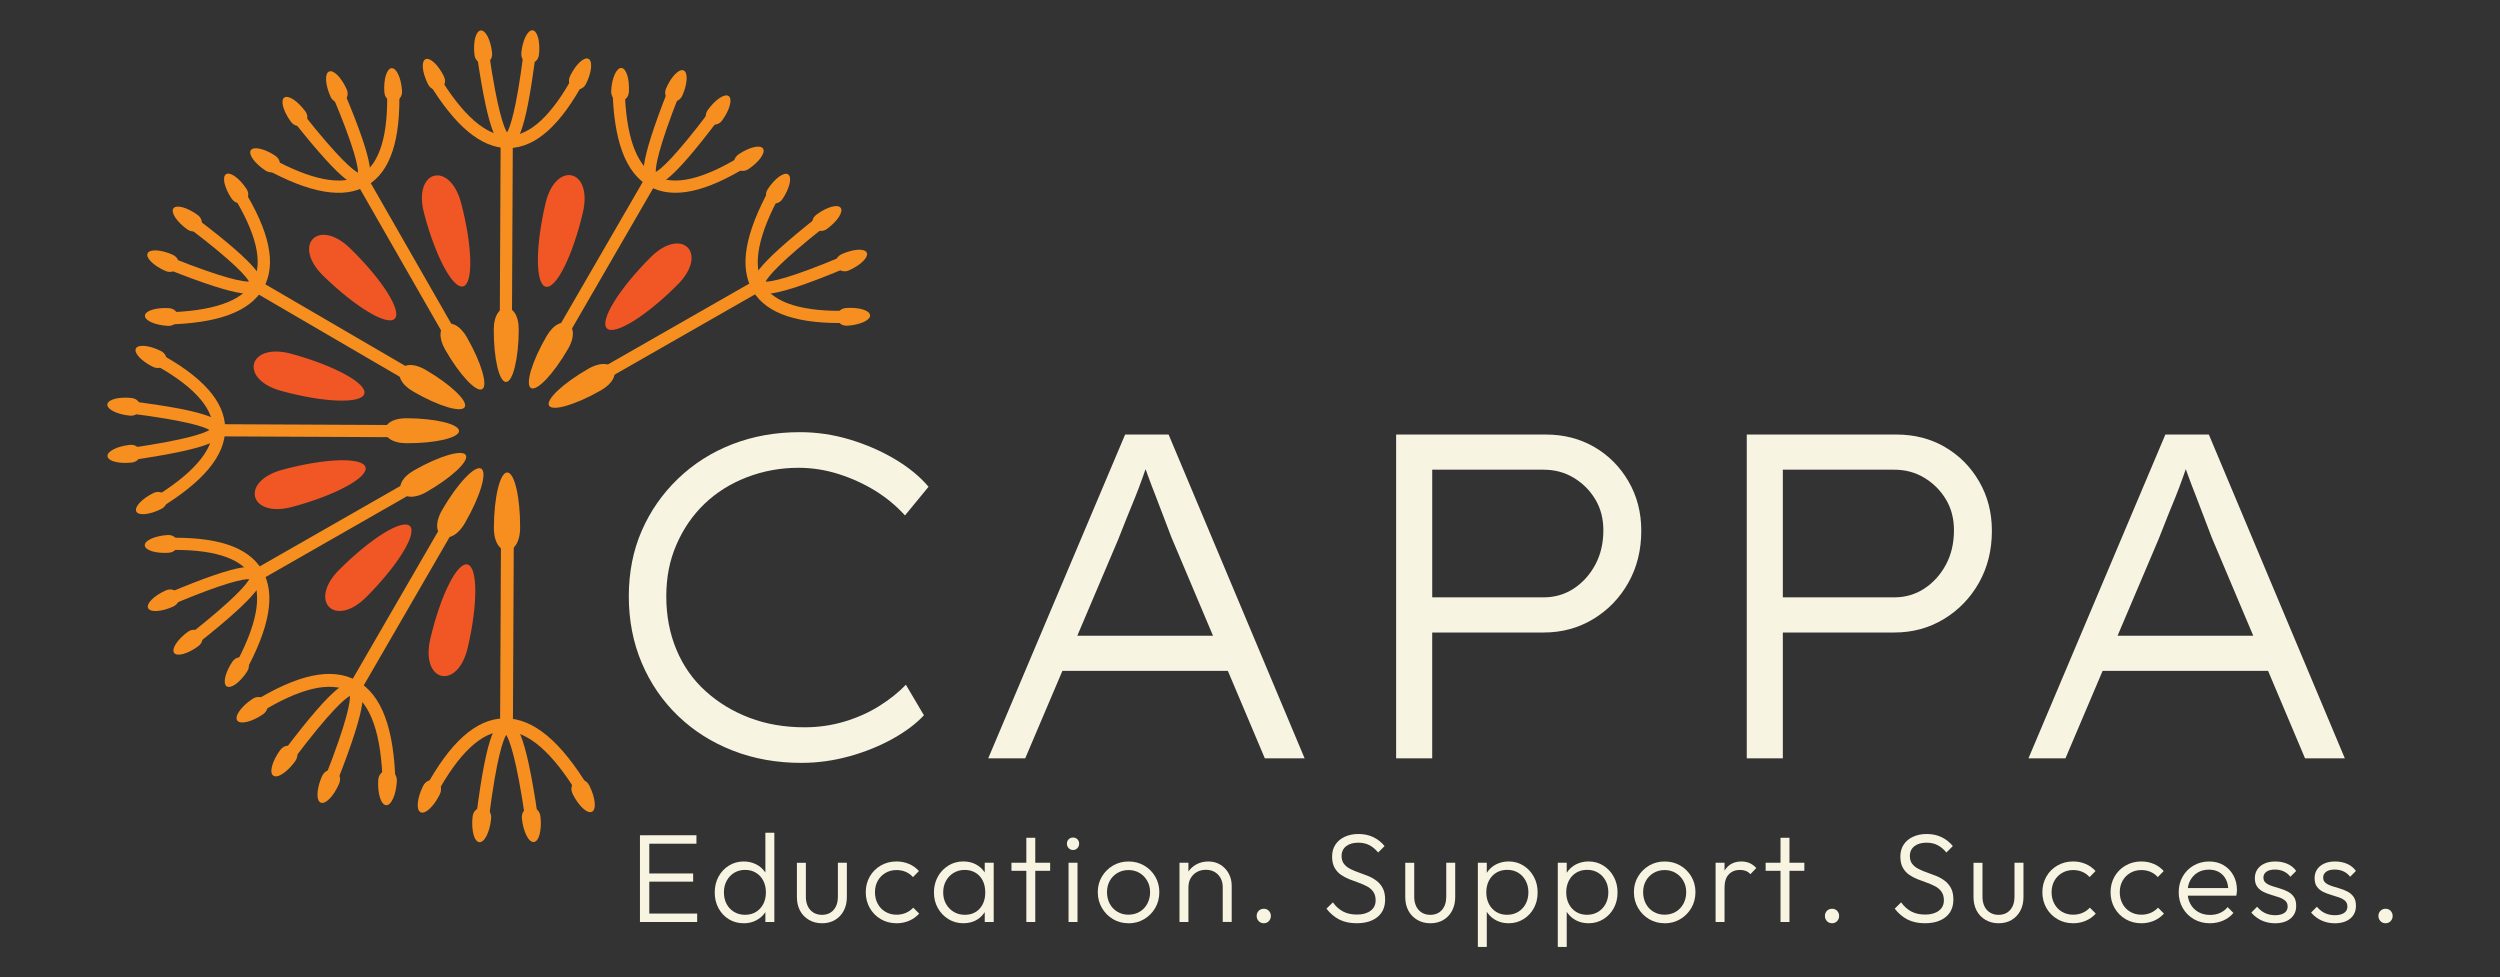 <?xml version="1.0" encoding="UTF-8"?>
<svg id="Layer_1" data-name="Layer 1" xmlns="http://www.w3.org/2000/svg" viewBox="0 0 895.37 350">
  <rect x="0" y="0" width="895.37" height="350" fill="#333333" stroke="none"/>
  <defs>
    <style>
      .cls-1 {
        fill: #f8f4e2;
      }

      .cls-1, .cls-2, .cls-3 {
        stroke-width: 0px;
      }

      .cls-2 {
        fill: #f05724;
      }

      .cls-3 {
        fill: #f78f20;
      }
    </style>
  </defs>
  <g>
    <path class="cls-1" d="M304.31,270.84c5.68-1.6,10.85-3.7,15.49-6.3,4.64-2.59,8.34-5.38,11.1-8.37l-6.46-10.93c-2.65,2.76-5.83,5.3-9.53,7.62s-7.84,4.17-12.42,5.55c-4.58,1.38-9.36,2.07-14.33,2.07-7.18,0-13.75-1.13-19.71-3.4-5.96-2.26-11.21-5.44-15.73-9.53-4.53-4.08-8.01-9.03-10.44-14.83-2.43-5.8-3.65-12.18-3.65-19.13s1.21-12.92,3.65-18.55c2.43-5.63,5.77-10.49,10.02-14.58,4.25-4.08,9.3-7.26,15.16-9.52,5.85-2.26,12.03-3.4,18.55-3.4,4.86,0,9.64.75,14.33,2.24,4.69,1.49,9.05,3.48,13.09,5.96,4.03,2.49,7.59,5.44,10.69,8.86l8.44-10.27c-3.09-3.64-7.1-6.93-12.01-9.86-4.92-2.93-10.3-5.27-16.16-7.04-5.85-1.76-11.82-2.65-17.89-2.65-8.73,0-16.79,1.44-24.19,4.31-7.4,2.87-13.89,6.99-19.46,12.34-5.58,5.36-9.91,11.57-13,18.64-3.09,7.07-4.64,14.91-4.64,23.52s1.55,16.57,4.64,23.85c3.09,7.29,7.43,13.61,13,18.97,5.58,5.36,12.12,9.5,19.63,12.42,7.51,2.93,15.68,4.39,24.52,4.39,5.85,0,11.62-.8,17.32-2.4Z"/>
    <path class="cls-1" d="M380.48,240.28h59.28l13.23,31.31h14.25l-48.71-115.96h-15.57l-49.03,115.96h13.25l13.31-31.31ZM403.62,185.28c.99-2.43,1.96-4.8,2.9-7.12.94-2.32,1.85-4.72,2.73-7.21.32-.91.69-1.98,1.03-2.93.27.73.53,1.46.8,2.19.88,2.43,1.79,4.83,2.73,7.21.94,2.38,1.88,4.83,2.82,7.37.94,2.54,1.9,5.08,2.9,7.62l14.91,35.28h-48.61l14.64-34.46c1.1-2.87,2.15-5.52,3.15-7.95Z"/>
    <path class="cls-1" d="M583.18,208.72c3.09-5.47,4.64-11.68,4.64-18.64,0-6.52-1.52-12.4-4.56-17.64-3.04-5.24-7.12-9.36-12.26-12.34-5.14-2.98-10.91-4.47-17.31-4.47h-53.67v115.96h12.92v-45.06h39.92c6.51,0,12.42-1.6,17.73-4.8,5.3-3.2,9.5-7.54,12.59-13ZM563.64,210.79c-3.21,2.1-6.79,3.15-10.77,3.15h-39.92v-45.72h39.92c3.98,0,7.56.97,10.77,2.9,3.2,1.93,5.77,4.5,7.7,7.7,1.93,3.2,2.9,6.9,2.9,11.1,0,4.64-.97,8.75-2.9,12.34-1.93,3.59-4.5,6.43-7.7,8.53Z"/>
    <path class="cls-1" d="M696.58,160.1c-5.14-2.98-10.91-4.47-17.31-4.47h-53.67v115.96h12.92v-45.06h39.92c6.51,0,12.42-1.6,17.72-4.8,5.3-3.2,9.5-7.54,12.59-13,3.09-5.47,4.64-11.68,4.64-18.64,0-6.52-1.52-12.4-4.56-17.64-3.04-5.24-7.12-9.36-12.26-12.34ZM696.91,202.26c-1.94,3.59-4.5,6.43-7.71,8.53-3.2,2.1-6.79,3.15-10.76,3.15h-39.92v-45.72h39.92c3.97,0,7.56.97,10.76,2.9,3.2,1.93,5.77,4.5,7.71,7.7,1.93,3.2,2.9,6.9,2.9,11.1,0,4.64-.97,8.75-2.9,12.34Z"/>
    <path class="cls-1" d="M812.31,240.28l13.23,31.31h14.25l-48.7-115.96h-15.57l-49.03,115.96h13.25l13.3-31.31h59.27ZM776.18,185.28c.99-2.43,1.96-4.8,2.9-7.12.94-2.32,1.85-4.72,2.73-7.21.32-.91.69-1.97,1.03-2.93.26.73.53,1.46.79,2.19.88,2.43,1.8,4.83,2.74,7.21.94,2.38,1.88,4.83,2.82,7.37.93,2.54,1.9,5.08,2.9,7.62l14.91,35.28h-48.6l14.64-34.46c1.1-2.87,2.16-5.52,3.15-7.95Z"/>
  </g>
  <g>
    <g>
      <path class="cls-2" d="M101.16,168.23c15.44-4.16,28.76-4.55,29.75-.88.99,3.67-10.73,10.02-26.16,14.18-15.44,4.16-19.02-9.14-3.58-13.3Z"/>
      <path class="cls-2" d="M242.67,101.96c-11.29,11.32-22.63,18.32-25.32,15.64-2.69-2.69,4.28-14.04,15.57-25.36,11.29-11.32,21.04-1.59,9.75,9.73Z"/>
      <path class="cls-2" d="M121.49,204.06c11.29-11.32,22.63-18.32,25.32-15.64,2.69,2.69-4.28,14.04-15.57,25.36-11.29,11.32-21.04,1.59-9.75-9.73Z"/>
      <path class="cls-2" d="M208.76,76.07c-3.64,15.57-9.6,27.49-13.3,26.62-3.7-.87-3.75-14.19-.11-29.76,3.64-15.57,17.05-12.43,13.41,3.14Z"/>
      <path class="cls-2" d="M154.12,228.79c3.64-15.57,9.6-27.49,13.3-26.62,3.7.87,3.75,14.19.11,29.76-3.64,15.57-17.05,12.43-13.41-3.14Z"/>
      <path class="cls-2" d="M165.18,72.82c4.05,15.47,4.36,28.79.68,29.75-3.68.96-9.95-10.79-14-26.26-4.05-15.47,9.27-18.96,13.32-3.49Z"/>
      <path class="cls-2" d="M125.46,89c11.45,11.16,18.57,22.42,15.92,25.14s-14.09-4.12-25.53-15.28c-11.45-11.16-1.83-21.02,9.62-9.86Z"/>
      <path class="cls-2" d="M104.38,126.72c15.42,4.22,27.11,10.61,26.11,14.28-1,3.67-14.32,3.23-29.74-.99-15.42-4.22-11.79-17.5,3.63-13.29Z"/>
    </g>
    <g>
      <g>
        <path class="cls-3" d="M185.79,118.02c-.05,10.38-2.09,18.79-4.56,18.78-2.47-.01-4.43-8.44-4.39-18.82.05-10.38,8.99-10.34,8.94.04Z"/>
        <path class="cls-3" d="M204.21,27.15c2.04-4.14,4.97-6.86,6.54-6.09,1.58.78,1.2,4.76-.84,8.9-2.04,4.14-7.74,1.33-5.7-2.81Z"/>
        <path class="cls-3" d="M186.72,18.84c.48-4.59,2.29-8.16,4.03-7.98s2.77,4.05,2.29,8.64c-.48,4.59-6.81,3.93-6.32-.66Z"/>
        <path class="cls-3" d="M158.95,27.27c-2.06-4.13-5.01-6.84-6.58-6.05-1.57.78-1.17,4.77.89,8.89s7.75,1.29,5.69-2.84Z"/>
        <path class="cls-3" d="M176.24,18.87c-.51-4.59-2.33-8.15-4.08-7.95s-2.75,4.07-2.24,8.65c.51,4.59,6.83,3.89,6.32-.7Z"/>
        <rect class="cls-3" x="146.04" y="83.96" width="70.56" height="4.36" transform="translate(94.32 267.04) rotate(-89.73)"/>
        <path class="cls-3" d="M181.98,53.04c-9.63.03-19.03-7.81-28.74-23.94l3.74-2.25c8.73,14.5,17.14,21.84,25,21.82.09,0,.18,0,.26,0,7.73-.18,15.56-7.54,23.28-21.87l3.84,2.07c-8.64,16.03-17.48,23.94-27.02,24.17-.12,0-.25,0-.37,0Z"/>
        <path class="cls-3" d="M181.59,52.22c-3.2,0-6.43-2.57-10.8-32.72l4.32-.63c3.06,21.11,5.45,26.94,6.48,28.55,1-1.62,3.27-7.48,5.93-28.55l4.33.55c-3.81,30.25-7.01,32.78-10.21,32.81h-.04Z"/>
      </g>
      <g>
        <path class="cls-3" d="M176.88,188.95c.05-10.92,2.2-19.76,4.79-19.74,2.6.01,4.66,8.87,4.61,19.79-.05,10.92-9.45,10.87-9.4-.04Z"/>
        <path class="cls-3" d="M157.51,284.5c-2.14,4.35-5.22,7.22-6.88,6.4-1.66-.82-1.26-5.01.88-9.36,2.14-4.35,8.14-1.4,6,2.96Z"/>
        <path class="cls-3" d="M175.9,293.24c-.51,4.82-2.4,8.58-4.24,8.39-1.84-.19-2.92-4.26-2.41-9.08.51-4.82,7.16-4.13,6.65.7Z"/>
        <path class="cls-3" d="M205.1,284.37c2.17,4.34,5.26,7.19,6.92,6.36s1.23-5.01-.93-9.35c-2.17-4.34-8.15-1.35-5.98,2.99Z"/>
        <path class="cls-3" d="M186.92,293.21c.53,4.82,2.45,8.57,4.29,8.36,1.84-.2,2.89-4.28,2.36-9.1-.53-4.82-7.18-4.09-6.65.73Z"/>
        <rect class="cls-3" x="144.49" y="220.18" width="74.19" height="4.59" transform="translate(-41.75 403) rotate(-89.73)"/>
        <path class="cls-3" d="M180.88,257.27c10.12-.03,20.01,8.21,30.22,25.17l-3.93,2.37c-9.18-15.25-18.02-22.97-26.29-22.95-.09,0-.19,0-.28,0-8.13.19-16.37,7.93-24.48,23l-4.04-2.18c9.08-16.86,18.38-25.17,28.41-25.41.13,0,.26,0,.39,0Z"/>
        <path class="cls-3" d="M181.29,258.14c3.36,0,6.76,2.71,11.36,34.41l-4.54.66c-3.22-22.2-5.73-28.33-6.81-30.02-1.05,1.7-3.44,7.86-6.23,30.02l-4.55-.57c4.01-31.81,7.37-34.47,10.74-34.5h.04Z"/>
      </g>
      <g>
        <path class="cls-3" d="M145.61,149.79c10.38.05,18.79,2.09,18.78,4.56s-8.44,4.43-18.82,4.39c-10.38-.05-10.34-8.99.04-8.94Z"/>
        <path class="cls-3" d="M54.75,131.37c-4.14-2.04-6.86-4.97-6.09-6.54.78-1.58,4.76-1.2,8.9.84s1.33,7.74-2.81,5.7Z"/>
        <path class="cls-3" d="M46.43,148.86c-4.59-.48-8.16-2.29-7.98-4.03.18-1.75,4.05-2.77,8.64-2.29,4.59.48,3.93,6.81-.66,6.32Z"/>
        <path class="cls-3" d="M54.87,176.62c-4.13,2.06-6.84,5.01-6.05,6.58s4.77,1.17,8.89-.89c4.13-2.06,1.29-7.75-2.84-5.69Z"/>
        <path class="cls-3" d="M46.46,159.34c-4.59.51-8.15,2.33-7.95,4.08.19,1.75,4.07,2.75,8.65,2.24,4.59-.51,3.89-6.83-.7-6.32Z"/>
        <rect class="cls-3" x="111.55" y="118.99" width="4.36" height="70.56" transform="translate(-41.07 267.27) rotate(-89.73)"/>
        <path class="cls-3" d="M80.64,153.59c.03,9.63-7.81,19.03-23.94,28.74l-2.25-3.74c14.5-8.73,21.84-17.14,21.82-25,0-.09,0-.18,0-.26-.18-7.73-7.54-15.56-21.87-23.28l2.07-3.84c16.03,8.64,23.94,17.48,24.17,27.02,0,.12,0,.25,0,.37Z"/>
        <path class="cls-3" d="M79.81,153.99c0,3.2-2.57,6.43-32.72,10.8l-.63-4.32c21.11-3.06,26.94-5.45,28.55-6.48-1.62-1-7.48-3.27-28.55-5.93l.55-4.33c30.25,3.81,32.78,7.01,32.81,10.21v.04Z"/>
      </g>
      <g>
        <path class="cls-3" d="M203.45,124.95c-5.2,8.99-11.15,15.27-13.28,14.03-2.14-1.24.34-9.52,5.54-18.51,5.2-8.99,12.94-4.51,7.74,4.48Z"/>
        <path class="cls-3" d="M264.57,55.24c3.83-2.58,7.72-3.49,8.7-2.03.98,1.46-1.32,4.73-5.15,7.31-3.83,2.58-7.38-2.69-3.55-5.27Z"/>
        <path class="cls-3" d="M253.53,39.34c2.7-3.74,6.04-5.95,7.46-4.92,1.42,1.03.39,4.89-2.3,8.64s-7.86.03-5.16-3.72Z"/>
        <path class="cls-3" d="M225.24,32.86c.26-4.61-.95-8.42-2.7-8.52-1.75-.1-3.39,3.55-3.65,8.16-.26,4.61,6.09,4.97,6.35.36Z"/>
        <path class="cls-3" d="M244.42,34.15c1.84-4.23,2.02-8.23.41-8.93-1.61-.7-4.41,2.16-6.25,6.39-1.84,4.23,3.99,6.77,5.83,2.53Z"/>
        <rect class="cls-3" x="180.12" y="92.88" width="70.56" height="4.36" transform="translate(25.24 233.88) rotate(-59.94)"/>
        <path class="cls-3" d="M232.42,66.67c-8.37-4.76-12.64-16.23-13.05-35.05l4.36-.1c.37,16.92,4.02,27.47,10.86,31.36.08.04.15.09.23.13,6.8,3.68,17.25,1.19,31.07-7.42l2.31,3.7c-15.46,9.63-27.06,12.09-35.46,7.55-.11-.06-.22-.12-.33-.18Z"/>
        <path class="cls-3" d="M232.49,65.76c-2.78-1.58-4.31-5.43,6.88-33.77l4.06,1.6c-7.83,19.84-8.66,26.09-8.56,27.99,1.67-.91,6.55-4.86,19.33-21.83l3.49,2.62c-18.34,24.36-22.37,24.97-25.16,23.4l-.03-.02Z"/>
      </g>
      <g>
        <path class="cls-3" d="M158.38,182.59c5.47-9.45,11.72-16.06,13.97-14.75s-.36,10.01-5.83,19.46c-5.47,9.45-13.61,4.74-8.14-4.71Z"/>
        <path class="cls-3" d="M94.1,255.89c-4.02,2.71-8.12,3.67-9.15,2.14-1.03-1.53,1.39-4.97,5.41-7.68s7.76,2.83,3.74,5.54Z"/>
        <path class="cls-3" d="M105.72,272.62c-2.84,3.94-6.35,6.25-7.85,5.17-1.5-1.08-.41-5.14,2.42-9.08,2.84-3.94,8.26-.03,5.43,3.91Z"/>
        <path class="cls-3" d="M135.46,279.42c-.27,4.84,1,8.85,2.84,8.96s3.56-3.74,3.83-8.58c.27-4.84-6.4-5.22-6.68-.38Z"/>
        <path class="cls-3" d="M115.29,278.06c-1.93,4.45-2.13,8.65-.43,9.39s4.63-2.27,6.57-6.72c1.93-4.45-4.2-7.11-6.13-2.67Z"/>
        <rect class="cls-3" x="108.71" y="211.73" width="74.19" height="4.59" transform="translate(-112.46 233.02) rotate(-59.94)"/>
        <path class="cls-3" d="M127.91,243.87c8.8,5,13.29,17.07,13.72,36.85l-4.59.1c-.39-17.8-4.23-28.89-11.42-32.98-.08-.05-.16-.09-.24-.13-7.15-3.87-18.14-1.25-32.67,7.8l-2.42-3.89c16.26-10.12,28.45-12.72,37.28-7.94.11.06.23.13.34.19Z"/>
        <path class="cls-3" d="M127.83,244.83c2.92,1.66,4.53,5.71-7.23,35.51l-4.27-1.69c8.24-20.86,9.1-27.43,9-29.43-1.75.96-6.89,5.11-20.32,22.96l-3.66-2.76c19.28-25.61,23.52-26.26,26.46-24.61l.04.02Z"/>
      </g>
      <g>
        <path class="cls-3" d="M215.18,139.82c-9.01,5.15-17.31,7.59-18.54,5.45-1.23-2.14,5.09-8.06,14.1-13.21,9.01-5.15,13.45,2.61,4.44,7.76Z"/>
        <path class="cls-3" d="M303.07,110.3c4.6-.31,8.43.87,8.55,2.62s-3.52,3.42-8.12,3.73c-4.6.31-5.02-6.04-.42-6.35Z"/>
        <path class="cls-3" d="M301.51,91c4.21-1.88,8.21-2.1,8.92-.5s-2.12,4.43-6.33,6.31-6.8-3.93-2.59-5.81Z"/>
        <path class="cls-3" d="M280.32,71.18c2.54-3.85,3.41-7.76,1.95-8.72-1.47-.97-4.71,1.37-7.26,5.22-2.54,3.85,2.77,7.35,5.31,3.5Z"/>
        <path class="cls-3" d="M296.24,81.94c3.72-2.73,5.89-6.1,4.85-7.51-1.04-1.41-4.9-.35-8.61,2.39-3.72,2.73.05,7.86,3.77,5.12Z"/>
        <rect class="cls-3" x="205.26" y="117.82" width="70.56" height="4.36" transform="translate(-27.84 135.21) rotate(-29.76)"/>
        <path class="cls-3" d="M269.53,104.02c-4.84-8.32-2.76-20.38,6.34-36.86l3.82,2.11c-8.19,14.82-10.34,25.77-6.38,32.57.04.08.09.15.14.23,4.03,6.6,14.32,9.7,30.59,9.21l.13,4.36c-18.2.55-29.47-3.15-34.44-11.3-.06-.11-.13-.21-.19-.32Z"/>
        <path class="cls-3" d="M270.04,103.26c-1.61-2.76-.99-6.86,22.93-25.73l2.7,3.43c-16.75,13.21-20.6,18.2-21.47,19.9,1.9.05,8.11-.91,27.69-9.16l1.69,4.02c-28.1,11.84-31.89,10.34-33.52,7.58l-.02-.03Z"/>
      </g>
      <g>
        <path class="cls-3" d="M148.29,168.45c9.01-5.15,17.31-7.59,18.54-5.45s-5.09,8.06-14.1,13.21c-9.01,5.15-13.45-2.61-4.44-7.76Z"/>
        <path class="cls-3" d="M60.4,197.97c-4.6.31-8.43-.87-8.55-2.62s3.52-3.42,8.12-3.73,5.02,6.04.42,6.35Z"/>
        <path class="cls-3" d="M61.95,217.28c-4.21,1.88-8.21,2.1-8.92.5s2.12-4.43,6.33-6.31c4.21-1.88,6.8,3.93,2.59,5.81Z"/>
        <path class="cls-3" d="M83.15,237.09c-2.54,3.85-3.41,7.76-1.95,8.72,1.47.97,4.71-1.37,7.26-5.22,2.54-3.85-2.77-7.35-5.31-3.5Z"/>
        <path class="cls-3" d="M67.22,226.33c-3.72,2.73-5.89,6.1-4.85,7.51s4.9.35,8.61-2.39c3.72-2.73-.05-7.86-3.77-5.12Z"/>
        <rect class="cls-3" x="87.65" y="186.09" width="70.56" height="4.36" transform="translate(-77.24 85.84) rotate(-29.76)"/>
        <path class="cls-3" d="M93.94,204.26c4.84,8.32,2.76,20.38-6.34,36.86l-3.82-2.11c8.19-14.82,10.34-25.77,6.38-32.57-.04-.08-.09-.15-.14-.23-4.03-6.6-14.32-9.7-30.59-9.21l-.13-4.36c18.2-.55,29.47,3.15,34.44,11.3.06.11.13.21.19.32Z"/>
        <path class="cls-3" d="M93.42,205.01c1.61,2.76.99,6.86-22.93,25.73l-2.7-3.43c16.75-13.21,20.6-18.2,21.47-19.9-1.9-.05-8.11.91-27.69,9.16l-1.69-4.02c28.1-11.84,31.89-10.34,33.52-7.58l.02.03Z"/>
      </g>
      <g>
        <path class="cls-3" d="M152.45,132.47c8.97,5.23,15.23,11.2,13.99,13.33-1.24,2.13-9.52-.37-18.49-5.6-8.97-5.23-4.47-12.95,4.5-7.73Z"/>
        <path class="cls-3" d="M82.94,71.11c-2.57-3.83-3.46-7.73-2-8.71,1.46-.98,4.72,1.34,7.29,5.17,2.57,3.83-2.72,7.37-5.28,3.54Z"/>
        <path class="cls-3" d="M67,82.11c-3.73-2.71-5.93-6.06-4.89-7.48s4.89-.38,8.63,2.33c3.73,2.71,0,7.86-3.73,5.15Z"/>
        <path class="cls-3" d="M60.44,110.37c-4.61-.28-8.42.92-8.53,2.67-.11,1.75,3.54,3.4,8.15,3.67,4.61.28,4.99-6.07.38-6.35Z"/>
        <path class="cls-3" d="M61.79,91.2c-4.22-1.85-8.22-2.05-8.93-.44-.71,1.61,2.15,4.41,6.37,6.27,4.22,1.85,6.78-3.97,2.55-5.82Z"/>
        <rect class="cls-3" x="120.42" y="85.14" width="4.36" height="70.56" transform="translate(-43.18 165.67) rotate(-59.75)"/>
        <path class="cls-3" d="M94.27,103.3c-4.79,8.35-16.27,12.58-35.09,12.93l-.08-4.36c16.93-.32,27.49-3.93,31.4-10.76.04-.08.09-.15.13-.23,3.7-6.79,1.24-17.25-7.31-31.1l3.71-2.29c9.57,15.49,12.01,27.1,7.43,35.48-.06.11-.12.22-.18.33Z"/>
        <path class="cls-3" d="M93.35,103.23c-1.59,2.77-5.44,4.29-33.75-6.99l1.62-4.05c19.82,7.9,26.06,8.74,27.96,8.65-.9-1.67-4.84-6.57-21.77-19.4l2.64-3.48c24.3,18.41,24.9,22.45,23.32,25.24l-.02.03Z"/>
      </g>
      <g>
        <path class="cls-3" d="M167.23,120.84c5.16,9.01,7.61,17.31,5.46,18.53-2.14,1.23-8.06-5.08-13.22-14.09-5.16-9.01,2.6-13.45,7.76-4.45Z"/>
        <path class="cls-3" d="M137.65,32.97c-.31-4.6.86-8.43,2.61-8.55,1.75-.12,3.42,3.52,3.73,8.12.31,4.6-6.04,5.03-6.34.43Z"/>
        <path class="cls-3" d="M118.35,34.54c-1.88-4.21-2.11-8.21-.51-8.92,1.6-.72,4.43,2.12,6.31,6.33,1.88,4.21-3.92,6.81-5.81,2.6Z"/>
        <path class="cls-3" d="M98.55,55.75c-3.85-2.54-7.76-3.41-8.72-1.94-.97,1.47,1.37,4.71,5.22,7.25,3.85,2.54,7.35-2.77,3.5-5.31Z"/>
        <path class="cls-3" d="M109.3,39.81c-2.74-3.71-6.1-5.88-7.51-4.84-1.41,1.04-.34,4.9,2.39,8.61,2.74,3.71,7.86-.06,5.12-3.77Z"/>
        <rect class="cls-3" x="145.21" y="60.21" width="4.36" height="70.56" transform="translate(-27.97 85.86) rotate(-29.8)"/>
        <path class="cls-3" d="M131.39,66.51c-8.32,4.85-20.38,2.78-36.86-6.32l2.11-3.82c14.82,8.18,25.78,10.32,32.57,6.36.08-.04.15-.09.23-.14,6.6-4.03,9.69-14.33,9.19-30.59l4.36-.13c.56,18.2-3.13,29.47-11.28,34.45-.11.06-.21.13-.32.19Z"/>
        <path class="cls-3" d="M130.63,66c-2.76,1.61-6.86,1-25.75-22.91l3.42-2.71c13.22,16.74,18.22,20.59,19.91,21.46.05-1.9-.91-8.11-9.17-27.68l4.02-1.7c11.86,28.09,10.36,31.88,7.6,33.51l-.03.02Z"/>
      </g>
    </g>
  </g>
  <g>
    <path class="cls-1" d="M229.2,330.21v-31.06h3.34v31.06h-3.34ZM231.41,302.17v-3.03h18.02v3.03h-18.02ZM231.41,315.76v-2.93h16.84v2.93h-16.84ZM231.41,330.21v-3.02h18.28v3.02h-18.28Z"/>
    <path class="cls-1" d="M266.36,330.66c-1.99,0-3.76-.48-5.33-1.44-1.57-.96-2.8-2.28-3.7-3.95-.9-1.67-1.35-3.54-1.35-5.62s.45-4,1.35-5.67c.9-1.67,2.15-2.99,3.73-3.97,1.58-.98,3.35-1.47,5.3-1.47,1.57,0,3,.32,4.31.95,1.31.63,2.38,1.53,3.23,2.69s1.36,2.52,1.54,4.09v6.64c-.18,1.54-.68,2.88-1.51,4.04-.83,1.16-1.9,2.07-3.2,2.73-1.31.66-2.76.99-4.36.99ZM266.9,327.63c1.48,0,2.77-.35,3.88-1.04s1.98-1.64,2.6-2.85c.62-1.2.93-2.59.93-4.15s-.32-2.99-.95-4.2-1.51-2.15-2.62-2.82c-1.11-.68-2.41-1.02-3.88-1.02s-2.78.35-3.91,1.04c-1.13.69-2.02,1.64-2.69,2.85-.66,1.2-.99,2.59-.99,4.15s.32,2.96.97,4.18c.65,1.22,1.55,2.17,2.71,2.85s2.48,1.02,3.95,1.02ZM277.33,330.21h-3.21v-5.69l.68-5.24-.68-5.1v-15.94h3.21v31.96Z"/>
    <path class="cls-1" d="M294.35,330.66c-1.71,0-3.26-.4-4.63-1.2-1.37-.8-2.43-1.89-3.18-3.29s-1.13-3.02-1.13-4.85v-12.32h3.21v12.19c0,1.3.23,2.42.7,3.39.46.96,1.13,1.72,2.01,2.26s1.88.81,3.02.81c1.78,0,3.18-.59,4.2-1.76,1.02-1.17,1.54-2.74,1.54-4.7v-12.19h3.21v12.32c0,1.84-.38,3.46-1.13,4.88-.75,1.42-1.8,2.51-3.14,3.3s-2.9,1.17-4.67,1.17Z"/>
    <path class="cls-1" d="M321.08,330.66c-2.08,0-3.95-.49-5.62-1.47-1.67-.98-2.99-2.31-3.95-4s-1.44-3.57-1.44-5.64.48-3.95,1.44-5.62c.96-1.67,2.28-2.99,3.95-3.95,1.67-.96,3.54-1.45,5.62-1.45,1.63,0,3.13.3,4.51.9,1.39.6,2.56,1.45,3.52,2.53l-2.12,2.17c-.72-.81-1.59-1.44-2.59-1.87-1.01-.44-2.12-.65-3.32-.65-1.48,0-2.8.35-3.97,1.04s-2.09,1.63-2.75,2.82c-.66,1.19-.99,2.55-.99,4.09s.33,2.91.99,4.13c.66,1.22,1.58,2.18,2.75,2.87,1.17.69,2.5,1.04,3.97,1.04,1.2,0,2.32-.22,3.34-.65,1.02-.44,1.91-1.06,2.66-1.87l2.12,2.12c-.99,1.11-2.19,1.97-3.59,2.57-1.4.6-2.91.9-4.54.9Z"/>
    <path class="cls-1" d="M345.05,330.66c-1.99,0-3.78-.49-5.37-1.47s-2.86-2.3-3.79-3.95c-.93-1.66-1.4-3.52-1.4-5.6s.46-4,1.4-5.67c.93-1.67,2.19-2.99,3.77-3.97,1.58-.98,3.36-1.47,5.35-1.47,1.63,0,3.08.32,4.36.97,1.28.65,2.32,1.55,3.14,2.71.81,1.16,1.29,2.51,1.45,4.04v6.64c-.18,1.54-.67,2.89-1.47,4.06s-1.83,2.08-3.09,2.73-2.71.97-4.33.97ZM345.55,327.63c2.23,0,4-.74,5.33-2.21,1.32-1.47,1.99-3.42,1.99-5.82,0-1.6-.3-2.99-.9-4.2-.6-1.2-1.46-2.15-2.57-2.82-1.11-.68-2.41-1.02-3.88-1.02s-2.79.35-3.95,1.04c-1.16.69-2.08,1.64-2.75,2.85-.68,1.2-1.02,2.59-1.02,4.15s.34,2.95,1.02,4.15c.68,1.2,1.6,2.15,2.78,2.85s2.5,1.04,3.97,1.04ZM352.68,330.21v-5.69l.63-5.24-.63-5.1v-5.19h3.21v21.22h-3.21Z"/>
    <path class="cls-1" d="M362.25,311.88v-2.89h13.86v2.89h-13.86ZM367.58,330.21v-30.16h3.2v30.16h-3.2Z"/>
    <path class="cls-1" d="M384.28,304.43c-.6,0-1.11-.23-1.54-.68s-.63-.98-.63-1.58c0-.63.21-1.16.63-1.58s.93-.63,1.54-.63c.66,0,1.2.21,1.6.63.41.42.61.95.61,1.58s-.2,1.13-.61,1.58c-.41.45-.94.68-1.6.68ZM382.7,330.21v-21.22h3.21v21.22h-3.21Z"/>
    <path class="cls-1" d="M404.19,330.66c-2.08,0-3.94-.5-5.6-1.49-1.66-.99-2.97-2.33-3.95-4.02-.98-1.69-1.47-3.57-1.47-5.64s.49-3.9,1.47-5.55c.98-1.65,2.3-2.97,3.95-3.95,1.66-.98,3.52-1.47,5.6-1.47s3.9.48,5.58,1.45c1.67.96,2.99,2.28,3.97,3.95.98,1.67,1.47,3.53,1.47,5.58s-.49,4-1.47,5.67c-.98,1.67-2.3,3-3.97,4-1.67.99-3.53,1.49-5.58,1.49ZM404.19,327.59c1.47,0,2.8-.35,3.97-1.04,1.17-.69,2.09-1.66,2.75-2.89.66-1.23.99-2.62.99-4.15s-.34-2.85-1.02-4.04c-.68-1.19-1.6-2.13-2.75-2.82s-2.48-1.04-3.95-1.04-2.8.35-3.97,1.04-2.09,1.63-2.75,2.82c-.66,1.19-.99,2.54-.99,4.04s.33,2.96.99,4.18c.66,1.22,1.58,2.18,2.75,2.87,1.17.69,2.5,1.04,3.97,1.04Z"/>
    <path class="cls-1" d="M422.43,330.21v-21.22h3.2v21.22h-3.2ZM437.92,330.21v-12.46c0-1.83-.56-3.33-1.67-4.49-1.11-1.16-2.57-1.74-4.38-1.74-1.2,0-2.27.26-3.21.79-.93.52-1.67,1.26-2.21,2.19-.54.93-.81,2-.81,3.2l-1.44-.81c0-1.6.38-3.02,1.13-4.29s1.77-2.26,3.07-2.98c1.29-.72,2.75-1.08,4.38-1.08s3.07.39,4.33,1.17,2.25,1.84,2.96,3.16c.71,1.32,1.06,2.77,1.06,4.33v13h-3.21Z"/>
    <path class="cls-1" d="M452.64,330.66c-.75,0-1.37-.26-1.85-.77-.48-.51-.72-1.13-.72-1.85s.24-1.33.72-1.83c.48-.49,1.1-.74,1.85-.74s1.32.25,1.8.74c.48.5.72,1.11.72,1.83s-.24,1.34-.72,1.85-1.08.77-1.8.77Z"/>
    <path class="cls-1" d="M485.91,330.66c-2.44,0-4.53-.45-6.28-1.35-1.74-.9-3.27-2.2-4.56-3.88l2.3-2.26c1.05,1.48,2.28,2.57,3.68,3.3s3.06,1.08,4.99,1.08,3.59-.45,4.81-1.36c1.22-.9,1.83-2.15,1.83-3.75,0-1.23-.28-2.25-.84-3.05-.56-.8-1.3-1.45-2.23-1.94-.93-.49-1.95-.94-3.05-1.33-1.1-.39-2.21-.81-3.32-1.24-1.11-.44-2.13-.98-3.05-1.63-.92-.65-1.66-1.49-2.24-2.53-.57-1.04-.86-2.35-.86-3.95,0-1.69.41-3.13,1.22-4.33s1.93-2.13,3.37-2.78c1.43-.65,3.05-.97,4.85-.97,2.02,0,3.81.39,5.4,1.17,1.58.78,2.9,1.84,3.95,3.16l-2.3,2.3c-.96-1.17-2.02-2.05-3.16-2.64-1.14-.59-2.47-.88-3.97-.88-1.81,0-3.25.42-4.33,1.26s-1.63,2.02-1.63,3.52c0,1.14.28,2.08.84,2.8.55.72,1.3,1.32,2.23,1.8.93.48,1.95.91,3.05,1.29,1.1.38,2.21.79,3.32,1.24,1.11.45,2.13,1.02,3.05,1.72.92.69,1.66,1.57,2.24,2.64.57,1.07.86,2.43.86,4.09,0,2.68-.91,4.76-2.73,6.25-1.82,1.49-4.3,2.24-7.43,2.24Z"/>
    <path class="cls-1" d="M512.23,330.66c-1.71,0-3.26-.4-4.63-1.2-1.37-.8-2.43-1.89-3.18-3.29s-1.13-3.02-1.13-4.85v-12.32h3.21v12.19c0,1.3.23,2.42.7,3.39.46.96,1.13,1.72,2.01,2.26s1.88.81,3.02.81c1.78,0,3.18-.59,4.2-1.76,1.02-1.17,1.54-2.74,1.54-4.7v-12.19h3.21v12.32c0,1.84-.38,3.46-1.13,4.88-.75,1.42-1.8,2.51-3.14,3.3s-2.9,1.17-4.67,1.17Z"/>
    <path class="cls-1" d="M529.29,339.15v-30.16h3.2v5.42l-.63,5.19.63,5.19v14.36h-3.2ZM540.31,330.66c-1.63,0-3.08-.33-4.38-.99-1.29-.66-2.35-1.57-3.18-2.73-.83-1.16-1.33-2.5-1.51-4.04v-6.64c.18-1.57.69-2.93,1.54-4.09s1.92-2.06,3.23-2.69c1.31-.63,2.75-.95,4.31-.95,1.96,0,3.72.49,5.28,1.47,1.57.98,2.81,2.3,3.72,3.97.92,1.67,1.38,3.56,1.38,5.67s-.45,3.94-1.35,5.6-2.15,2.97-3.72,3.95c-1.58.98-3.35,1.47-5.31,1.47ZM539.72,327.63c1.51,0,2.83-.34,3.97-1.02s2.05-1.63,2.71-2.85c.66-1.22.99-2.61.99-4.18s-.33-2.96-.99-4.18c-.66-1.22-1.56-2.17-2.69-2.85s-2.43-1.02-3.9-1.02-2.78.34-3.91,1.02-2.01,1.63-2.64,2.85c-.63,1.22-.95,2.61-.95,4.18s.32,2.96.95,4.18c.63,1.22,1.5,2.17,2.62,2.85s2.39,1.02,3.84,1.02Z"/>
    <path class="cls-1" d="M557.92,339.15v-30.16h3.2v5.42l-.63,5.19.63,5.19v14.36h-3.2ZM568.93,330.66c-1.63,0-3.08-.33-4.38-.99-1.29-.66-2.35-1.57-3.18-2.73-.83-1.16-1.33-2.5-1.51-4.04v-6.64c.18-1.57.69-2.93,1.54-4.09s1.92-2.06,3.23-2.69c1.31-.63,2.75-.95,4.31-.95,1.96,0,3.72.49,5.28,1.47,1.57.98,2.81,2.3,3.72,3.97.92,1.67,1.38,3.56,1.38,5.67s-.45,3.94-1.35,5.6-2.15,2.97-3.72,3.95c-1.58.98-3.35,1.47-5.31,1.47ZM568.35,327.63c1.51,0,2.83-.34,3.97-1.02s2.05-1.63,2.71-2.85c.66-1.22.99-2.61.99-4.18s-.33-2.96-.99-4.18c-.66-1.22-1.56-2.17-2.69-2.85s-2.43-1.02-3.9-1.02-2.78.34-3.91,1.02-2.01,1.63-2.64,2.85c-.63,1.22-.95,2.61-.95,4.18s.32,2.96.95,4.18c.63,1.22,1.5,2.17,2.62,2.85s2.39,1.02,3.84,1.02Z"/>
    <path class="cls-1" d="M596.2,330.66c-2.08,0-3.94-.5-5.6-1.49-1.66-.99-2.97-2.33-3.95-4.02-.98-1.69-1.47-3.57-1.47-5.64s.49-3.9,1.47-5.55c.98-1.65,2.3-2.97,3.95-3.95,1.66-.98,3.52-1.47,5.6-1.47s3.9.48,5.58,1.45c1.67.96,2.99,2.28,3.97,3.95.98,1.67,1.47,3.53,1.47,5.58s-.49,4-1.47,5.67c-.98,1.67-2.3,3-3.97,4-1.67.99-3.53,1.49-5.58,1.49ZM596.2,327.59c1.47,0,2.8-.35,3.97-1.04,1.17-.69,2.09-1.66,2.75-2.89.66-1.23.99-2.62.99-4.15s-.34-2.85-1.02-4.04c-.68-1.19-1.6-2.13-2.75-2.82s-2.48-1.04-3.95-1.04-2.8.35-3.97,1.04-2.09,1.63-2.75,2.82c-.66,1.19-.99,2.54-.99,4.04s.33,2.96.99,4.18c.66,1.22,1.58,2.18,2.75,2.87,1.17.69,2.5,1.04,3.97,1.04Z"/>
    <path class="cls-1" d="M614.44,330.21v-21.22h3.2v21.22h-3.2ZM617.65,317.84l-1.31-.54c0-2.71.65-4.85,1.96-6.41s3.11-2.35,5.39-2.35c1.05,0,2.02.19,2.89.56.87.38,1.69.97,2.44,1.78l-2.12,2.21c-.48-.54-1.03-.93-1.65-1.17s-1.32-.36-2.1-.36c-1.63,0-2.95.53-3.97,1.58-1.02,1.05-1.54,2.62-1.54,4.7Z"/>
    <path class="cls-1" d="M632.36,311.88v-2.89h13.86v2.89h-13.86ZM637.69,330.21v-30.16h3.2v30.16h-3.2Z"/>
    <path class="cls-1" d="M656.16,330.66c-.75,0-1.37-.26-1.85-.77-.48-.51-.72-1.13-.72-1.85s.24-1.33.72-1.83c.48-.49,1.1-.74,1.85-.74s1.32.25,1.8.74c.48.5.72,1.11.72,1.83s-.24,1.34-.72,1.85-1.08.77-1.8.77Z"/>
    <path class="cls-1" d="M689.43,330.66c-2.44,0-4.53-.45-6.28-1.35-1.74-.9-3.27-2.2-4.56-3.88l2.3-2.26c1.05,1.48,2.28,2.57,3.68,3.3s3.06,1.08,4.99,1.08,3.59-.45,4.81-1.36c1.22-.9,1.83-2.15,1.83-3.75,0-1.23-.28-2.25-.84-3.05-.56-.8-1.3-1.45-2.23-1.94-.93-.49-1.95-.94-3.05-1.33-1.1-.39-2.21-.81-3.32-1.24-1.11-.44-2.13-.98-3.05-1.63-.92-.65-1.66-1.49-2.24-2.53-.57-1.04-.86-2.35-.86-3.95,0-1.69.41-3.13,1.22-4.33s1.93-2.13,3.37-2.78c1.43-.65,3.05-.97,4.85-.97,2.02,0,3.81.39,5.4,1.17,1.58.78,2.9,1.84,3.95,3.16l-2.3,2.3c-.96-1.17-2.02-2.05-3.16-2.64-1.14-.59-2.47-.88-3.97-.88-1.81,0-3.25.42-4.33,1.26s-1.63,2.02-1.63,3.52c0,1.14.28,2.08.84,2.8.55.72,1.3,1.32,2.23,1.8.93.48,1.95.91,3.05,1.29,1.1.38,2.21.79,3.32,1.24,1.11.45,2.13,1.02,3.05,1.72.92.69,1.66,1.57,2.24,2.64.57,1.07.86,2.43.86,4.09,0,2.68-.91,4.76-2.73,6.25-1.82,1.49-4.3,2.24-7.43,2.24Z"/>
    <path class="cls-1" d="M715.75,330.66c-1.71,0-3.26-.4-4.63-1.2-1.37-.8-2.43-1.89-3.18-3.29s-1.13-3.02-1.13-4.85v-12.32h3.21v12.19c0,1.3.23,2.42.7,3.39.46.96,1.13,1.72,2.01,2.26s1.88.81,3.02.81c1.78,0,3.18-.59,4.2-1.76,1.02-1.17,1.54-2.74,1.54-4.7v-12.19h3.21v12.32c0,1.84-.38,3.46-1.13,4.88-.75,1.42-1.8,2.51-3.14,3.3s-2.9,1.17-4.67,1.17Z"/>
    <path class="cls-1" d="M742.48,330.66c-2.08,0-3.95-.49-5.62-1.47-1.67-.98-2.99-2.31-3.95-4s-1.44-3.57-1.44-5.64.48-3.95,1.44-5.62c.96-1.67,2.28-2.99,3.95-3.95,1.67-.96,3.54-1.45,5.62-1.45,1.63,0,3.13.3,4.51.9,1.39.6,2.56,1.45,3.52,2.53l-2.12,2.17c-.72-.81-1.59-1.44-2.59-1.87-1.01-.44-2.12-.65-3.32-.65-1.48,0-2.8.35-3.97,1.04s-2.09,1.63-2.75,2.82c-.66,1.19-.99,2.55-.99,4.09s.33,2.91.99,4.13c.66,1.22,1.58,2.18,2.75,2.87,1.17.69,2.5,1.04,3.97,1.04,1.2,0,2.32-.22,3.34-.65,1.02-.44,1.91-1.06,2.66-1.87l2.12,2.12c-.99,1.11-2.19,1.97-3.59,2.57-1.4.6-2.91.9-4.54.9Z"/>
    <path class="cls-1" d="M766.9,330.66c-2.08,0-3.95-.49-5.62-1.47-1.67-.98-2.99-2.31-3.95-4s-1.44-3.57-1.44-5.64.48-3.95,1.44-5.62c.96-1.67,2.28-2.99,3.95-3.95,1.67-.96,3.54-1.45,5.62-1.45,1.63,0,3.13.3,4.51.9,1.39.6,2.56,1.45,3.52,2.53l-2.12,2.17c-.72-.81-1.59-1.44-2.59-1.87-1.01-.44-2.12-.65-3.32-.65-1.48,0-2.8.35-3.97,1.04s-2.09,1.63-2.75,2.82c-.66,1.19-.99,2.55-.99,4.09s.33,2.91.99,4.13c.66,1.22,1.58,2.18,2.75,2.87,1.17.69,2.5,1.04,3.97,1.04,1.2,0,2.32-.22,3.34-.65,1.02-.44,1.91-1.06,2.66-1.87l2.12,2.12c-.99,1.11-2.19,1.97-3.59,2.57-1.4.6-2.91.9-4.54.9Z"/>
    <path class="cls-1" d="M791.46,330.66c-2.11,0-4-.48-5.69-1.44-1.69-.96-3.02-2.29-4-3.97s-1.47-3.58-1.47-5.69.47-3.95,1.42-5.62c.95-1.67,2.25-2.99,3.91-3.95,1.66-.96,3.51-1.45,5.55-1.45s3.68.44,5.17,1.31,2.66,2.08,3.52,3.63c.86,1.55,1.29,3.33,1.29,5.35,0,.24-.02.52-.05.83-.03.32-.09.69-.18,1.11h-18.37v-2.71h16.62l-1.13.99c.03-1.54-.23-2.87-.79-4s-1.35-2.01-2.39-2.64c-1.04-.63-2.28-.95-3.72-.95-1.54,0-2.88.34-4.02,1.02s-2.04,1.61-2.69,2.8c-.65,1.19-.97,2.58-.97,4.18s.34,3.05,1.02,4.29c.68,1.24,1.63,2.2,2.84,2.89,1.22.69,2.63,1.04,4.22,1.04,1.26,0,2.44-.23,3.52-.7s2-1.17,2.75-2.1l2.08,2.08c-.99,1.2-2.23,2.12-3.7,2.75-1.48.63-3.05.95-4.74.95Z"/>
    <path class="cls-1" d="M814.76,330.66c-1.14,0-2.24-.16-3.3-.47s-2.01-.76-2.87-1.33c-.86-.57-1.62-1.25-2.28-2.03l2.08-2.08c.84,1.02,1.8,1.78,2.87,2.28,1.07.5,2.26.75,3.59.75s2.47-.27,3.27-.81c.8-.54,1.2-1.29,1.2-2.26,0-.9-.28-1.6-.84-2.1-.56-.49-1.29-.9-2.19-1.22-.9-.32-1.85-.62-2.85-.9-.99-.29-1.93-.65-2.82-1.08-.89-.44-1.62-1.04-2.19-1.81-.57-.77-.86-1.8-.86-3.09,0-1.2.3-2.25.9-3.14.6-.89,1.44-1.58,2.53-2.08,1.08-.5,2.39-.75,3.93-.75s3.04.29,4.33.86c1.29.57,2.33,1.41,3.11,2.53l-2.08,2.08c-.6-.81-1.38-1.45-2.32-1.9s-2.01-.68-3.18-.68c-1.35,0-2.38.26-3.09.79-.71.53-1.06,1.21-1.06,2.06s.29,1.45.86,1.92c.57.47,1.3.84,2.19,1.13.89.29,1.83.57,2.82.86.99.29,1.94.66,2.84,1.13.9.46,1.63,1.1,2.19,1.89.56.8.84,1.87.84,3.23,0,1.89-.68,3.41-2.05,4.54-1.37,1.13-3.23,1.69-5.58,1.69Z"/>
    <path class="cls-1" d="M836.16,330.66c-1.14,0-2.24-.16-3.3-.47s-2.01-.76-2.87-1.33c-.86-.57-1.62-1.25-2.28-2.03l2.08-2.08c.84,1.02,1.8,1.78,2.87,2.28,1.07.5,2.26.75,3.59.75s2.47-.27,3.27-.81c.8-.54,1.2-1.29,1.2-2.26,0-.9-.28-1.6-.84-2.1-.56-.49-1.29-.9-2.19-1.22-.9-.32-1.85-.62-2.85-.9-.99-.29-1.93-.65-2.82-1.08-.89-.44-1.62-1.04-2.19-1.81-.57-.77-.86-1.8-.86-3.09,0-1.2.3-2.25.9-3.14.6-.89,1.44-1.58,2.53-2.08,1.08-.5,2.39-.75,3.93-.75s3.04.29,4.33.86c1.29.57,2.33,1.41,3.11,2.53l-2.08,2.08c-.6-.81-1.38-1.45-2.32-1.9s-2.01-.68-3.18-.68c-1.35,0-2.38.26-3.09.79-.71.53-1.06,1.21-1.06,2.06s.29,1.45.86,1.92c.57.47,1.3.84,2.19,1.13.89.29,1.83.57,2.82.86.99.29,1.94.66,2.84,1.13.9.46,1.63,1.1,2.19,1.89.56.8.84,1.87.84,3.23,0,1.89-.68,3.41-2.05,4.54-1.37,1.13-3.23,1.69-5.58,1.69Z"/>
    <path class="cls-1" d="M854.4,330.66c-.75,0-1.37-.26-1.85-.77-.48-.51-.72-1.13-.72-1.85s.24-1.33.72-1.83c.48-.49,1.1-.74,1.85-.74s1.32.25,1.8.74c.48.5.72,1.11.72,1.83s-.24,1.34-.72,1.85-1.08.77-1.8.77Z"/>
  </g>
</svg>